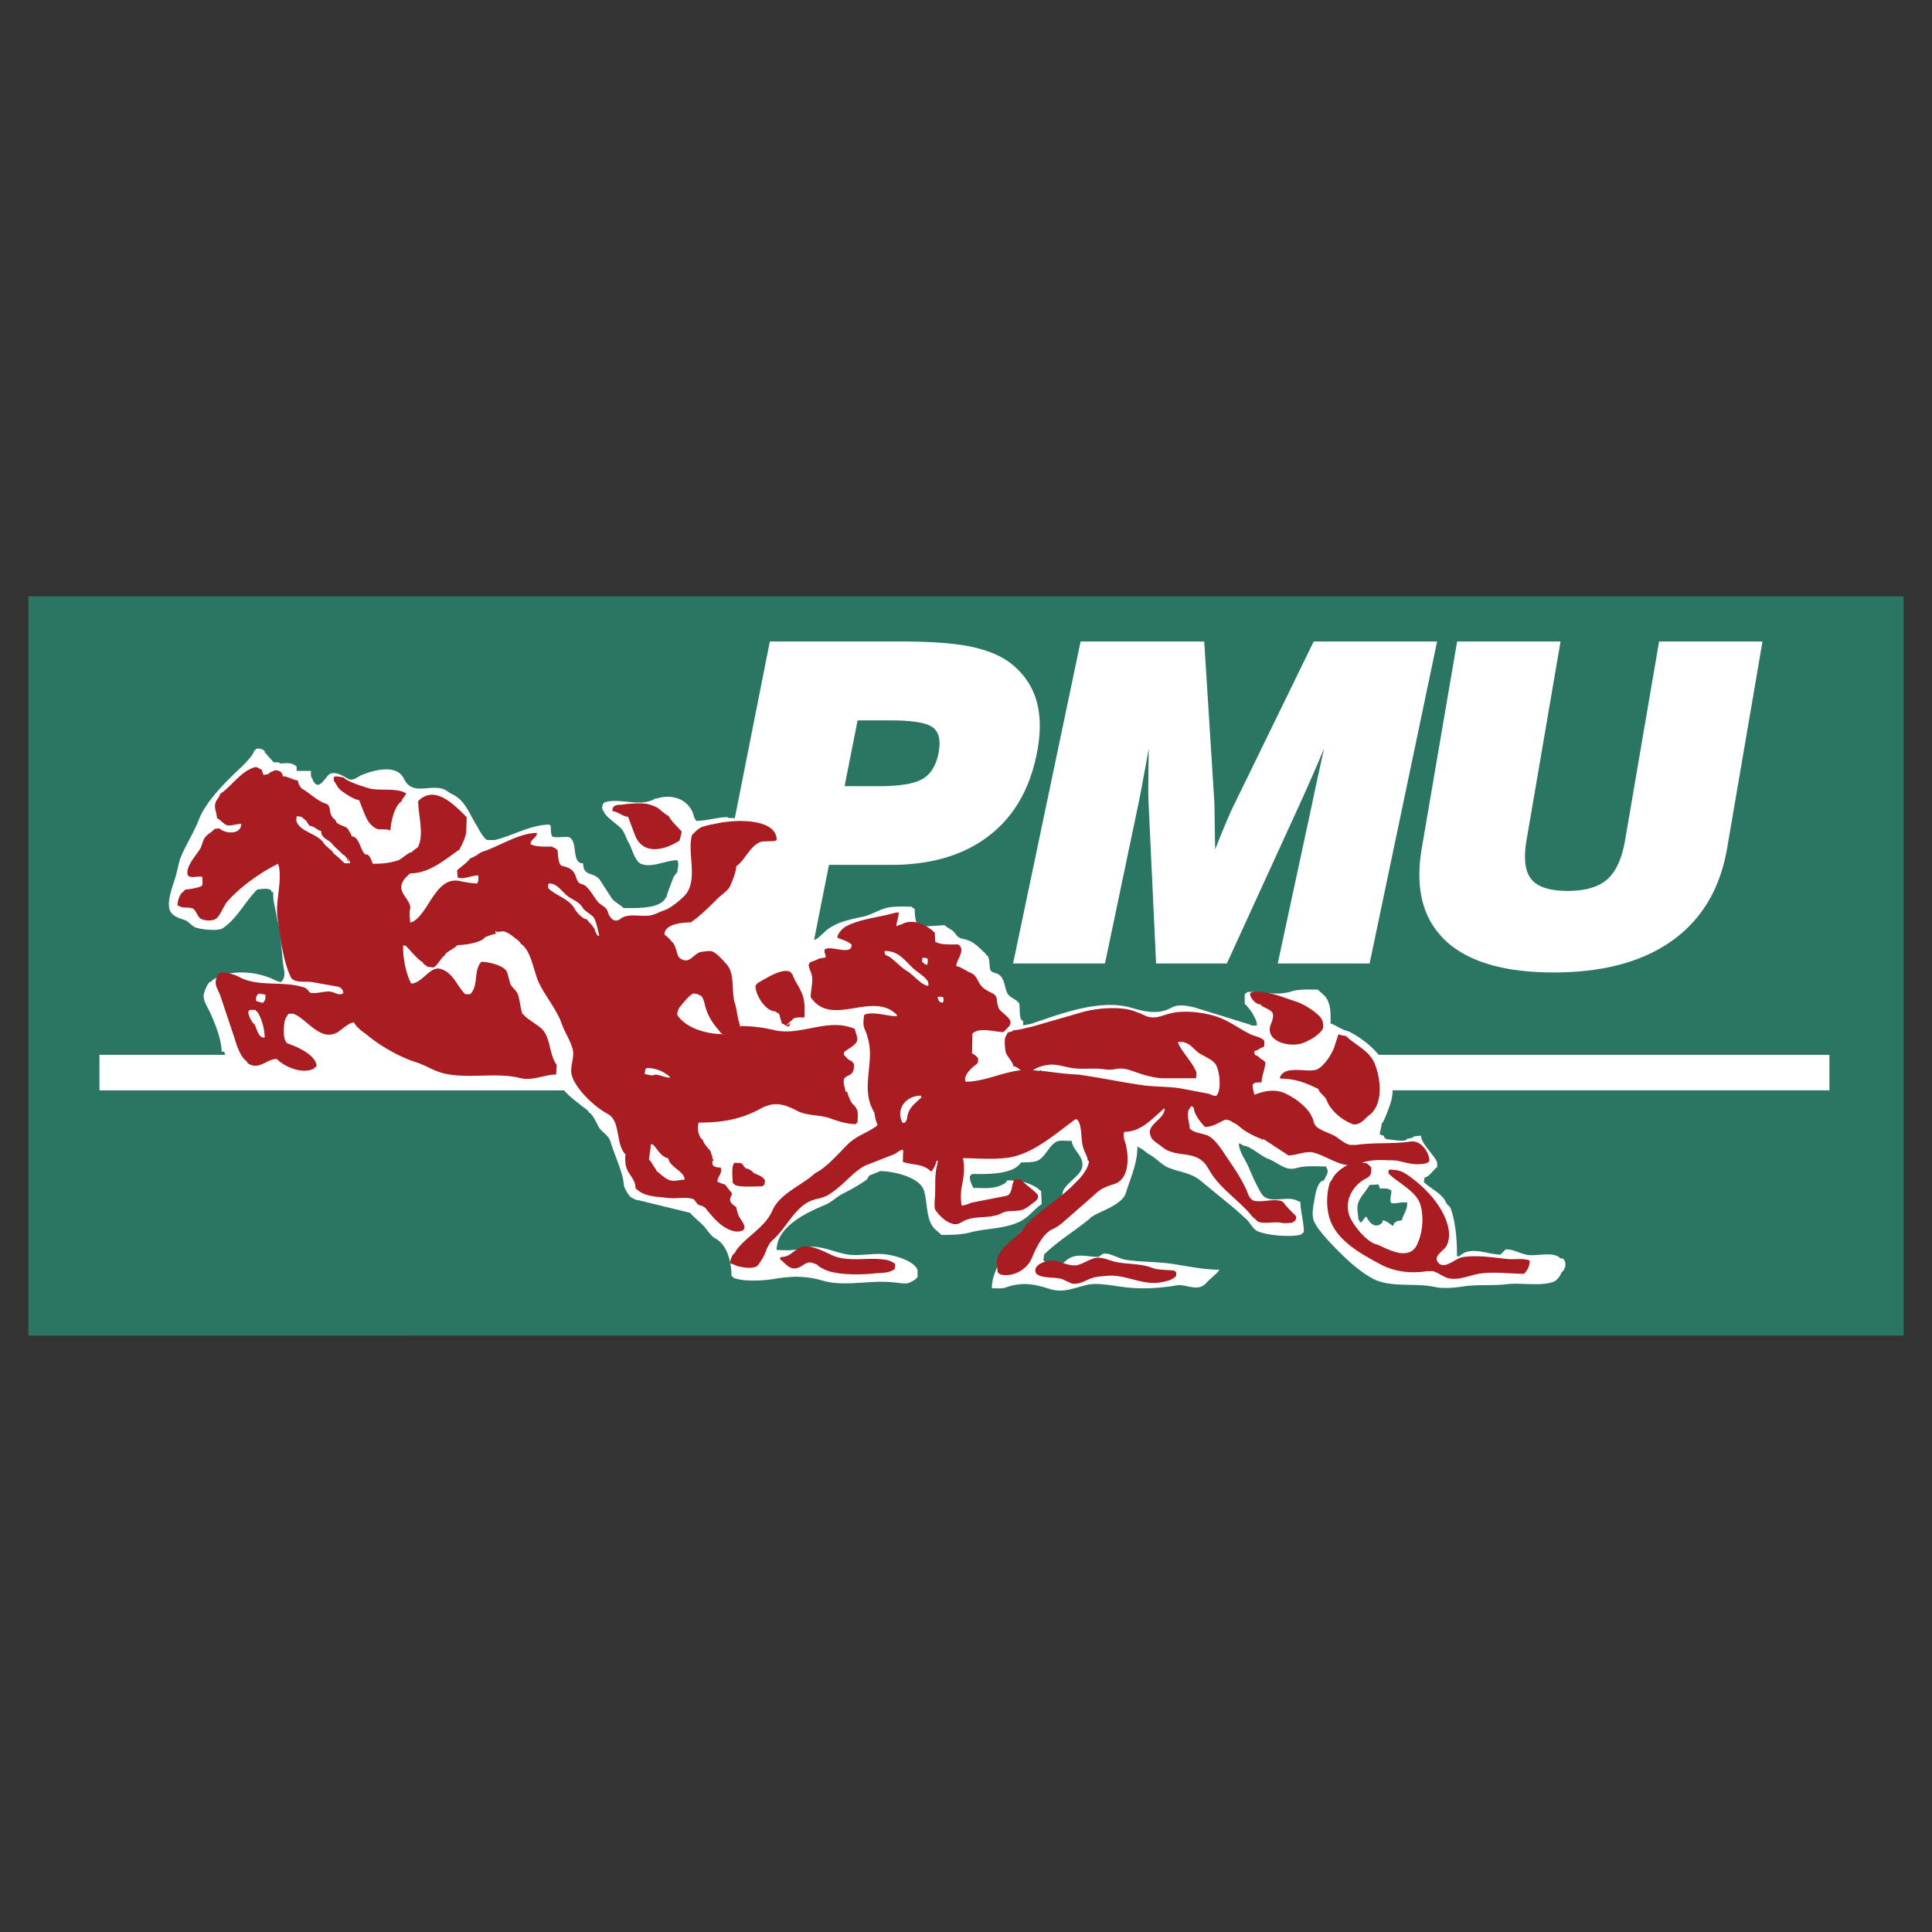 <svg xmlns="http://www.w3.org/2000/svg" width="2500" height="2500" viewBox="0 0 192.756 192.756"><rect x="0" y="0" width="192.756" height="192.756" fill="#333333" stroke="none"/><g fill-rule="evenodd" clip-rule="evenodd"><path fill="#fff" fill-opacity="0" d="M0 0h192.756v192.756H0V0z"/><path fill="#2b7563" d="M2.834 59.5h187.088v73.756H2.834V59.5z"/><path d="M84.437 113.369c-.81-.058-2.083-.578-2.893-.811-1.215-.347-1.967-1.793-3.298-1.215-.405.174-.926.579-1.331.694a15.849 15.849 0 0 1-5.439.983l-.058.059c0 .752-.115 1.852.579 2.314v.058c.695 0 1.331-.231 1.967-.231.463.926 2.257 1.389 2.894 2.257 0 .058.115.173.173.231v.521c-.752.752-1.62.694-2.373 1.157v.058h-.115c-.058.058-.232.231-.29.231 0 .811.521 1.331.868 2.025.116 0 .463.058.579 0 .636-.289 1.042-1.562 1.504-2.083.868-.926 2.314-1.852 3.414-2.431.347-.174 1.562-1.446 1.909-1.446 0-.115.231-.289.29-.347.116 0 1.446-1.1 1.446-1.157h.116v-.059h.116-.116v.059h-.116c0 .058-1.331 1.157-1.446 1.157-.058.058-.29.231-.29.347-.347 0-1.562 1.272-1.909 1.446-1.1.579-2.546 1.505-3.414 2.431-.463.521-.868 1.794-1.504 2.083-.116.058-.463 0-.579 0-.347-.694-.868-1.215-.868-2.025.058 0 .231-.174.29-.231h.115v-.058c.752-.463 1.62-.405 2.373-1.157v-.521c-.058-.059-.173-.174-.173-.231-.637-.868-2.431-1.331-2.894-2.257-.636 0-1.272.231-1.967.231v-.058c-.694-.463-.579-1.562-.579-2.314l.058-.059c1.852 0 3.703-.347 5.439-.983.405-.115.926-.521 1.331-.694 1.331-.578 2.083.868 3.298 1.215.81.233 2.083.754 2.893.811zm-11.125-31.74l3.494-17.625h13.215c2.926 0 5.203.173 6.844.514 1.641.34 2.961.887 3.961 1.646 1.287 1 2.139 2.245 2.576 3.729.432 1.479.447 3.238.043 5.276-.711 3.589-2.318 6.342-4.818 8.251-2.507 1.915-5.755 2.87-9.753 2.87h-6.169l-1.485 7.49.093-.026c.289-.115.694-.521.868-.694 1.041-1.042 2.661-1.331 3.992-1.62.752-.173 1.562-.694 2.314-.868.752-.173 1.678-.116 2.43-.116.058.058.231.173.347.231 0 .347 0 1.447.405 1.62.404.231 2.083 0 2.604 0 0 .116.694.463.81.579.231.231.463.694.868.752 1.158.231 1.503.694 2.373 1.504.059.058.059.174.174.174.289.405.174.926.289 1.389.057.289.463.348.637.405.867.347.752 1.389 1.1 2.024.23.405.926.579 1.156.984.115.289-.059 1.735.404 1.735v.439c.275-.037.604-.108.811-.15 2.893-.983 6.77-2.487 9.895-1.62 1.389.405 2.777.753 4.107 0 .117-.058.406-.173.521-.173.521-.116 1.33.058 1.793.173l5.613 1.736v.058h.578c0-.521-.23-.752-.404-1.157-.059-.115-.695-.983-.811-.983v-.983l.289-.231c1.504 0 3.01.404 4.398-.058.752-.232 1.793-.174 2.604-.174.289.289.637.521.867.867.463.753.406 1.621.406 2.546h.174c.057.058.23.174.346.174 0 .058.752.405.869.463.057 0 .346.116.404.116 1.125.562 2.201 1.371 3.01 2.343h44.969v3.544h-43.58a4.557 4.557 0 0 1-.291 1.52c-.057.174-.635 1.793-.809 1.793 0 .348-.174.753-.174 1.1.115 0 .289.116.404.116 0 .058.059.173.059.231.057 0 .174.058.174.115.404 0 1.619.289 2.023.059v-.059c.232-.115.58-.058.754-.289.172 0 .463-.058.693-.058 0 .752 1.273 1.909 1.562 2.546.059.115.059.404.059.578-.348.231-.869 1.042-1.273 1.042 0 .115-.059.347-.059.462.637.637 1.852 1.158 2.199 2.025.059.174.404.405.463.579.521 1.446.637 3.183.637 4.802h.23c1.1-1.099 2.836-.173 4.109-.173l.52-.521c.811 0 1.273.348 2.025.521.984.231 2.547-.348 3.355.289v.058c.117 0 .232.058.348.058.406.405.232 1.1-.174 1.39-.057.289-.52.867-.809.926-1.332.463-3.24.058-4.629.231-1.389.173-3.01 0-4.398.231-.752.115-1.967.231-2.719.058-2.025-.463-4.514.115-6.307-.868-1.562-.868-2.951-2.257-4.166-3.529-.521-.579-1.562-1.678-1.736-2.431-.115-.578 0-1.215.115-1.794.059-.404.289-2.024.984-2.024.174-.579.578-.753.174-1.389-1.043 0-1.91-.116-3.01.174-1.041.289-1.793-.579-2.719-.926-.695-.231-1.852-1.331-2.547-1.331 0-.058-.348-.231-.404-.231 0 .868.693 1.678.984 2.43.346.811.809 1.852 1.271 2.604.695 1.041 2.258.289 3.24.578.117 0 .521.231.637.231 0 .868.348 2.025.348 3.009-.115.115-.289.289-.404.289-1.043.231-3.184.058-4.168-.347-.463-.174-.809-.868-1.098-1.157l-1.215-1.1-3.531-2.893c-.926-.695-1.908-.753-2.949-1.157-.754-.231-1.389-1.042-2.084-1.389-.23-.116-.752-.637-.984-.637l-.057-.116H113.48c0 1.679-.695 3.125-1.158 4.629-.348 1.1-2.314 1.736-3.24 2.257v.058H108.966l.057-.058c0 .058-.172.174-.23.174v.058c-1.447 1.215-3.299 2.314-4.629 3.646 0 .173-.059.404-.059.578.521.521 1.562.694 2.084.174 1.041-1.042 2.141-.521 3.414-.521.115-.059.289-.231.404-.289.578-.232 1.736.521 2.314.578 1.504.231 3.125.174 4.629.405 1.562.231 3.125.578 4.688.578 0 .231-1.158 1.1-1.332 1.389-.115.116-.463.348-.637.348-.693.174-1.561-.289-2.256-.174-1.678.289-3.588.405-5.266.174-1.041-.116-2.604-.463-3.645-.231-1.332.289-2.373.868-3.818.405-1.621-.521-2.777-.694-4.398-.116-.404.116-.926.058-1.33.058 0-1.157.578-2.141.982-3.124.059-.174.289-.579.406-.694.289-.348.809-.694 1.041-1.157.926-1.736 3.588-2.373 4.514-4.225.057-.058.057-.173.115-.23 0-.811 1.619-1.679 1.91-2.488.404-1.157-.984-1.909-.984-2.777-.348 0-.984-.058-1.33 0-.926.231-1.273 1.735-2.258 2.025-.457.113-1.025.115-1.486.115-.803 1.287-3.631 1.157-4.936 1.157 0 .058-.115.174-.173.231 0 .463.173.752.347 1.157 1.156 0 2.199.174 3.24-.521l.057-.116.059-.058.059-.058c1.156 0 2.141.173 3.123.868v.058c.059 0 .174.115.232.115l.057 1.331c-.463.289-.982.868-1.389 1.215-1.561 1.331-3.934 1.1-5.785 1.62-.926.231-1.91.231-2.836.231l-.636-.578c-.983-.926-.694-2.836-1.157-3.992-.579-1.273-3.125-1.794-4.339-1.794-.058.058-.926.405-.984.405v-.059h.058l-.174.174c-.058.058-.173.289-.231.348-.752.521-1.562.983-2.372 1.389-.579.289-1.157.867-1.736 1.099-1.794.753-4.86 2.142-4.86 4.514.694 0 1.504.115 2.199-.116 1.736-.578 3.009.174 4.629.521 1.331.289 2.893-.174 4.224.058.811.115 2.72.636 3.009 1.562v.637c-.058.231-.694.579-.926.637-.347.116-1.099-.058-1.446-.058-2.257-.289-4.86.463-7.06-.174-1.793-.521-3.182-.463-4.918-.174-1.042.174-3.066.29-3.992-.115-.058 0-.116-.174-.231-.174 0-1.389-.405-3.125-1.62-3.761-.347-.174-.752-.752-.983-1.042-.348-.463-1.215-1.099-1.505-1.504l-5.207-1.273h-.174a.442.442 0 0 0-.289-.115c0-.058-.116-.116-.174-.116-.231-.115-.579-.694-.694-.983-.116-.231-.116-.637-.174-.926-.289-1.215-.926-2.604-1.272-3.761-.174-.578-.984-.983-1.216-1.504-.115-.232-.636-1.331-.926-1.331 0-.231-.636-.579-.752-.694-.173-.174-1.446-1.1-1.446-1.273-.116 0-.174-.174-.231-.231h-.058a.076.076 0 0 1-.01-.015H9.923v-3.544h12.563a.667.667 0 0 1-.109-.321h-.265c0-1.167-.636-2.759-1.114-3.819-.212-.531-.849-1.326-.636-2.017.053-.212.371-1.167.743-1.167l.053-.105c1.538-1.062 3.978-.955 5.729-.266.318.106.796.425 1.167.425.371-.372.371-.849.265-1.326-.265-1.539-.212-3.342-.636-4.828l-.372-1.856c-.053-.265-.053-.637-.053-.955h-.159c0-.53-1.22-.265-1.433-.265-1.22 1.22-2.016 2.918-3.448 3.873-.53.318-2.281.106-2.758-.106-.372-.159-.69-.636-1.114-.743-.477-.159-1.167-.372-1.379-.902-.424-.955.425-2.812.637-3.713l.318-1.326c.478-1.326 1.379-2.652 1.91-4.032.743-1.91 2.812-3.926 4.297-5.305.212-.212 1.22-1.22 1.22-1.592.106-.053.212-.159.266-.212.371 0 .583.053.795.265v.106l.902 1.008c.159 0 .637-.054.583.106.583 0 1.22-.16 1.698.318v.424h1.433c0 .265-.054.637.159.796 0 .212.265.53.424.583.424.159 1.008-.902 1.273-1.061.583-.318 1.379.212 1.856.478.478.265.955-.213 1.326-.372 1.167-.478 3.501-1.167 4.244.372.849 1.75 2.6.477 4.032 1.061.212.106.477.318.689.425 1.433.636 1.804 2.069 2.6 3.289.159.318.689 1.273 1.007 1.327h.743c1.75-.425 3.607-1.539 5.464-1.539 0 .054.053.106.106.106 0 .265 0 .743.106 1.008.106.318 1.485 0 1.75.159.902.478.159 2.6 1.379 2.6 0 1.379 1.114.795 1.698 1.697l1.061 1.645c.053.106.266.372.372.424.265.212.689.478.902.69 1.061 0 3.395.106 4.084-.849.053-.053.159-.266.212-.266 0-.265.53-1.538.637-1.856.053-.159.318-.53.424-.584 0-.371.212-.795 0-1.22-1.167 0-2.494.796-3.607.371-.637-.265-.902-1.538-1.22-2.069-.265-.424-.424-1.114-.795-1.485-.266-.318-1.698-1.273-1.698-1.697-.266-.106-.212-.796.106-.902 1.379-.425 3.183.371 4.562-.159.106 0 .371-.159.424-.212h.159c1.326-.424 2.864-.106 3.554 1.273.159.318.159.689.424.955 1.061 0 2.069-.371 3.13-.371l.022.081c.219-.001.445.008.677.021zm10.949-3.188h3.316c2.149 0 3.637-.24 4.458-.72.821-.48 1.353-1.329 1.595-2.551.245-1.234.069-2.094-.534-2.574s-2.012-.72-4.217-.72h-3.316l-1.302 6.565zm25.983 17.687h-9.168l6.734-32.124h12.334l1.012 16.028c.008.218.02.715.025 1.496.014.776.029 1.848.055 3.216.424-1.078.807-2.016 1.152-2.825.338-.804.613-1.413.83-1.82l7.848-16.096h12.314l-6.734 32.124h-9.166l3.402-15.811c.201-.961.396-1.893.598-2.803.197-.91.404-1.848.619-2.825a176.742 176.742 0 0 1-2.377 5.433l-.125.284-7.193 15.722h-7.062l-.719-15.375a40.003 40.003 0 0 1-.057-2.401c.008-.898.018-2.121.045-3.662-.252 1.379-.467 2.568-.652 3.557-.186.988-.342 1.781-.467 2.378l-3.248 15.504zm35.133-32.124h10.318l-3.389 19.803c-.314 1.831-.158 3.138.475 3.913.633.776 1.838 1.167 3.625 1.167 1.748 0 3.057-.38 3.936-1.145s1.479-2.076 1.797-3.936l3.387-19.803h10.318l-3.525 20.606c-.689 4.031-2.51 7.102-5.471 9.229-2.959 2.122-6.904 3.183-11.834 3.183-4.957 0-8.561-1.066-10.814-3.193-2.254-2.133-3.035-5.204-2.348-9.218l3.525-20.606zm-5.172 55.958l.01.003c-.348-.058-1.156.174-1.389.059l-.057-.059c-.117-.231.057-.926.057-1.157-.289-.289-.752-.231-1.156-.231 0-.115-.117-.289-.117-.289v-.116l-.924.058c-.291.578-.869 1.099-1.1 1.735-.232.521 0 1.215 0 1.736l.115.058v.116l.059.058h.172c.059-.174.291-.405.348-.521H136.339c.232.521.869 1.272 1.562.578 0-.058.059-.115.059-.231.289 0 .752.347.926.521H139c0-.058.115-.231.115-.289.059 0 .232-.115.291-.174.172 0 .289-.058.461-.058 0-.289.521-1.042.521-1.562-.05-.181.165-.235-.183-.235z" fill="#fff"/><path d="M133.529 103.204l-.449 1.383c-.262.673-1.121 2.018-1.867 2.167-.973.225-3.064-.485-3.514.747 0 .038.037.075.037.112 1.459 0 2.541.411 3.812 1.047 0 .299.672.747.785 1.046.373 1.046 1.494 2.018 2.578 2.429.598.225 1.158-.373 1.494-.71.111-.112.299-.224.41-.336 1.234-1.233.898-3.588.338-4.97-.523-1.308-1.98-1.869-2.879-2.766-.258.001-.559-.111-.745-.149zm-1.646-1.415c0-.257-.453-.594-.633-.752-.457-.402-1.309-.896-1.869-1.084l-1.867-.635c-.637-.187-1.98-.523-2.654-.299-.037 0-.111.074-.148.112 0 .411.561 1.083 1.045 1.083.225.336 1.121.486 1.234.935.074.336-.074.747-.188 1.009-.709 1.756 1.906 2.392 3.176 1.905.561-.187 1.795-.859 2.018-1.494.076-.262-.037-.523-.037-.747l-.077-.033zm-14.684 24.993c-.709-.112-1.605-.037-2.279-.299-1.27-.485-2.689-.299-3.961-.673-.484-.149-1.121-.41-1.68-.299-.562.112-1.197.561-1.795.71-.709.149-1.645-.336-2.279-.448-.561-.112-2.205.336-1.867 1.196 0 .074.148.187.223.224.637.374 1.758.188 2.467.448l.635.299c.076 0 .188.112.262.112.748.149 1.346-.299 1.98-.523.412-.148.934-.187 1.383-.224 1.98-.262 3.699 1.046 5.68.598.486-.075 1.01-.224 1.383-.598v-.374c-.039.001-.076-.036-.152-.149zm-9.594-19.569c-1.787-.076-3.082-.337-3.717-.363l-.029-.059h-.111l-.037.038v.012a5.738 5.738 0 0 1-.424-.043 4.21 4.21 0 0 0-.248-.033c.135-.069.262-.142.373-.197a3.45 3.45 0 0 1 1.008-.299c.898-.188 1.758.187 2.617.299 1.008.149 2.092-.037 3.102.112.299.037.746.074 1.045 0 .822-.188 1.42.037 2.168.299.822.299 1.645.522 2.541.598h3.438c0-.149.074-.411.037-.561-.373-1.046-1.383-1.943-1.83-2.952v-.111h.447c.15 0 .412.149.523.187.373.187.748.673 1.084.896.523.374 1.383.635 1.719 1.196.373.635.598 2.54.037 3.101h-.188c-.186-.037-.447-.187-.635-.224l-2.766-.523c-1.158-.187-2.465-.149-3.662-.299-2.146-.305-4.324-.768-6.492-1.074zm-14.022 8.553l-.084.491c-.304 1.113-.118 2.244-.236 3.374-.017.27-.034.642 0 .895 0 .084.084.236.135.304.371.489.945 1.062 1.536 1.231.067.017.168.067.236.067.473.067.708-.186 1.08-.354 1.113-.522 2.498-.151 3.628-.708.184-.085.404-.187.605-.203.439-.05.93-.033 1.367-.118.523-.101 1.098-.657 1.52-.961.135-.102.234-.338.186-.507a1.08 1.08 0 0 0-.152-.219c-.439-.438-.961-.776-1.4-1.215-.219-.22-.439-.202-.725-.202-.389.388-.221 1.146-.643 1.552-.066.067-.219.118-.32.135l-3.205.624c-.388.068-.743.321-1.165.321-.135-.642-.084-1.485.051-2.126.135-.624.236-1.4.152-2.059-.014-.102-.017-.4-.102-.537 1.576.012 3.195.173 4.726-.082 2.328-.413 4.467-2.29 6.307-3.642.039-.039.109-.1.189-.148.07.005.143.008.217.008 0 .075.188.262.188.336.299.785.148 1.831.447 2.616.113.336.412.859.412 1.195.074 0 .074-.037.111-.037 0 .262-.111.561-.225.785-.037.111-.186.299-.223.373-.299.486-.785.934-1.158 1.308-1.271 1.271-3.027 2.316-4.336 3.625l-.223.224c-.076.112-.262.299-.338.411-.746 1.121-2.055 1.569-2.578 2.878-.223.561-.037 1.008-.037 1.531.037 0 .225.225.299.225 1.271.299 2.691-.523 3.139-1.682.375-.896 1.047-2.354 1.98-2.803a4.63 4.63 0 0 0 1.01-.635l3.287-2.877c.637-.636 1.197-.785 1.98-1.047 1.607-.561 1.42-3.176.936-4.446-.039-.187-.039-.485-.039-.673.039 0 .076-.037.076-.074 1.605 0 2.689-1.233 3.773-2.168l.074-.074c0-.037.113-.112.113-.112 0 .038 0 .075.037.075 0 .747-1.01 1.27-1.346 1.868-.188.336-.148.598 0 .934.074.225.449.523.635.636l.748.561c1.309.785 2.84.224 3.924 1.382.336.374.598.935.896 1.346 1.047 1.42 2.578 2.466 3.736 3.812.037.074.336.411.449.411 0 .112.336.336.41.336.635.187 1.57-.075 2.205.075.41.074.709 0 1.084 0 0-.038.186-.15.223-.15 0-.037.113-.148.15-.187v-.336c-.412-.411-.934-.897-1.27-1.383-.076 0-.113-.112-.188-.112-.822-.262-1.906.149-2.729-.037-.262-.037-.523-.448-.598-.673-.447-1.195-1.307-2.466-2.018-3.512-.486-.71-1.121-1.794-1.869-2.242-.598-.337-1.42-.262-1.941-.785 0-.598-.338-1.271-.076-1.905h.039c0-.037.186-.299.186-.299h.113c.037.037.074.074.074.111h.074c0 .636.711 1.532 1.121 1.943.748 0 1.346-.411 1.98-.71.188-.074.748.149.785.262.299.075.672.411.896.598.447.374 1.42.859 1.98 1.047 0 .037.074.112.074.112.037-.02.066-.061.086-.121l2.529 1.652c.785 0 1.682-.448 2.43-.299 1.1.254 2.262 1.124 3.457 1.264-.621.319-1.264.834-1.514 1.39-.037.112-.225.261-.262.411a6.386 6.386 0 0 0-.113 3.139c.561 2.503 3.178 3.886 5.195 4.97 1.42.747 3.025.934 4.633.672h.523c.486.075 1.008.523 1.494.673.973.299 2.055-.187 2.951-.373 1.383-.3 3.252-.038 4.709-.038.373-.373.561-.784.561-1.308-.523-.262-1.494-.112-2.092-.149-1.457-.149-3.178-.448-4.672-.187-.635.112-1.904 1.42-2.465.373-.299-.522.672-1.083.896-1.457.672-1.195.037-2.765-.598-3.812-.822-1.345-2.131-2.578-3.438-3.438-.523-.336-1.047-.411-1.645-.411 0 .037-.037.075-.076.075v.299c.936.934 2.654 1.719 3.141 2.989.373 1.046.299 2.578-.076 3.587 0 .075-.111.225-.111.299-.672 1.831-2.541.935-3.812.337-.223-.112-.598-.188-.82-.337-.748-.448-1.496-1.345-1.943-2.093-1.01-1.606-.15-3.512 1.42-4.297.523-.262.484-.598.484-1.084-.148-.111-.299-.336-.484-.41l-.437-.06c.791-.254 1.666-.308 2.572-.24.262 0 .635 0 .896.037.785.149 1.607.448 2.43.336.111 0 .262-.037.373-.037.037 0 .188-.075.225-.075s.188-.149.225-.187c0-.896-.859-2.092-1.869-1.943-1.756.262-3.662.075-5.418.337h-.598c-.486-.075-1.01-.523-1.383-.785-.523-.373-1.793-.673-2.129-1.195-.037-.075-.15-.225-.15-.337 0-.074-.074-.261-.111-.336-.375-1.046-1.756-2.055-2.766-2.504-1.045-.447-2.053-.225-3.023.148-.111-.351-.189-.699-.189-1.045.037 0 .111-.037.111-.037l.037-.074c.15-.075.523-.075.748-.075 0-.673.373-1.345.373-2.018a.663.663 0 0 1-.225-.225c-.223 0-.484-.448-.746-.448-.113-.149-.15-.262-.113-.448.299 0 .637-.374.898-.374 0-.037.037-.074.074-.111 0-.113.037-.374 0-.486-.074-.336-1.047-.523-1.346-.673-1.232-.598-2.316-1.494-3.699-1.868-1.158-.336-2.766-.523-3.998-.299-1.084.187-1.83.785-2.914.262a8.303 8.303 0 0 0-1.234-.486c-1.344-.41-3.549-.224-4.895.15L103 102.42c-.521.112-1.42.373-1.943.373 0 .075-.037 0-.037.075l-.037.037-.223.037v.038h-.15v.037h-.074c0 .037-.262.486-.262.598-.074.337 0 1.084.074 1.383.111.373.748 1.009.748 1.383.258 0 .494.221.754.394-1.848.202-3.689 1.149-5.507 1.149-.3-.639.712-1.502 1.164-1.802 0-.075.037-.113.076-.15v-.413c-.113-.112-.451-.45-.601-.45l.037-1.989c.676-.676 2.252-.15 3.115-.15.15-.225.525-.45.639-.751.301-.601-.9-1.163-1.125-1.614 0-.037-.076-.188-.076-.225-.188-.525.037-.977-.562-1.276-.301-.15-.752-.375-1.014-.638-.525-.525-.451-1.127-1.202-1.427-.375-.15-1.013-.638-1.388-.638 0-.676 1.013-1.614.187-2.177-.525 0-1.914.075-2.289-.301l-.038-.863c-.75-.75-2.177-1.464-3.266-.863-.112.075-.525.113-.562.263 0-.526.225-.901.225-1.427-.337 0-.638.112-.938.188-1.389.338-3.041.526-4.316 1.202-.301.15-.864.713-.864 1.125.488.226 1.051.338 1.427.713 0 1.164-2.177-.037-2.703.488 0 .075-.038.413.075.413 0 .113.038.263.038.375-.188 0-.413.075-.601.075-.038.038-.826.375-.938.375l-.038.038c0 .038-.037.075-.075.112v.076h-.04c-.075.149.226.788.263.938.226.713-.075 1.614-.075 2.327 2.064 3.116 6.156-.675 8.596 1.765v.15c-.938 0-2.214-.488-3.153-.188-.038 0-.113.074-.113.112 0-.038-.112.751-.038 1.051.075.338.301.714.375 1.051 0 .113.113.338.113.45.525 2.29-.751 4.692.451 6.907.037.075.15.3.15.375.038.226.075.488.15.714.037.113.082.22.131.318-.029.092-.058.169-.088.17-.939.677-2.032.976-2.896 1.839-.901.9-1.989 2.177-3.078 2.777-.112.038-.338.226-.413.3-1.276 1.089-3.303 1.877-4.016 3.529-.638 1.464-2.139 2.327-3.19 3.453-.113.112-.526.601-.526.75-.3.15-.487.714-.487 1.052.188 0 .638.263.863.3.488.113 1.164.226 1.689.038.075 0 .15-.15.225-.15.338-.488.638-.938.826-1.502 0-.075.113-.263.15-.337.113-.226.3-.525.488-.676 1.426-1.239 2.252-3.453 4.092-4.017.112-.037.337-.112.45-.112.263-.075.525-.15.788-.264.601-.3 1.313-.9 1.802-1.351.601-.563 1.539-1.502 2.29-1.765l2.778-1.088c.038 0 .112-.113.188-.113.038-.074.451-.3.563-.3v-.026a.908.908 0 0 0 .075.102l-.038 1.126c.826.3 1.765.188 2.515.713.075.038.225.226.338.226.188-.188.488-.751.488-1.014l.15-.037v-.038c.003.001.009 0 .017-.002zm-15.749 9.874c.595.444 1.055 1.312 2.067.714.637-.376.788-.562 1.501-.225h.075c0 .037.15.149.188.188.375.263.938.525 1.389.601 1.276.3 3.078.263 4.392.112.601-.037 1.427-.037 1.839-.45 0-.112.038-.301.038-.45-.263-.263-.713-.413-1.051-.451-1.614-.263-3.641.264-5.18-.412-.863-.376-2.402-1.276-3.378-.751-.638.338-.938.9-1.802.9l-.075.075-.003.149zm14.041-16.328c-1.426 0-2.552 1.276-1.839 2.702h.263c.112-.188.225-.375.225-.601.15-.938.789-1.313 1.389-1.914v-.15c-.038.001-.113-.037-.038-.037zm1.84-9.872l-.15.037c-.038.038.037.263.075.263 0 .188.263.301.413.301 0-.037.038-.075.075-.113v-.375l-.075-.075c-.075 0-.15-.038-.338-.038zm-1.689-3.866l-.038.375c.075.075.375.337.488.3l.038-.037c.075-.113.038-.414.038-.563a.794.794 0 0 0-.526-.075zm-3.773-.694c-.019.507.282.432.544.619.563.413 1.126 1.052 1.764 1.427.525.3 1.426 1.426 2.064 1.426 0-.112 0-.3-.038-.412-.263-.488-1.051-.938-1.464-1.314-.936-.864-1.462-1.765-2.87-1.746zm-11.919 22.927c-.275-.561-.833-.561-1.224-.84v-.056c-.223-.167-.446-.335-.725-.335 0-.111-.279-.223-.279-.445h-.112v-.057c-.112-.055-.558-.055-.725-.055-.334.334-.167 1.505-.167 2.007.056 0 .223.224.279.224.669.223 1.952.111 2.677.111.056-.056.167-.168.223-.168v-.111l.053-.275zm2.113-15.487c.151-.201.454-.454.656-.605v-.05c.252-.202.808-.151 1.11-.151l.051-.051c0-.605.05-1.261-.101-1.866-.202-.908-.858-1.614-1.11-2.421-.101 0-.101-.152-.202-.202-.807-.454-2.522.706-3.178 1.06-.101.05-.252.252-.303.303 0 .958 1.009 2.572 2.018 2.572.05.051.202.202.303.202 0 .05.05.101.101.151 0 .303.202.655.202.857.201 0 .454.303.706.303 0-.102.202-.303.202-.354l-.455.252zm-6.356.909c-.807-.908-1.463-1.715-1.766-2.977-.05-.201-.202-.958-.555-.958-.05-.101-.504-.202-.656-.151-.454.252-1.009 1.009-1.312 1.362-.101.101-.302.655-.201.807.958 1.362 3.026 1.866 4.59 1.866l-.1.051zm-5.297 4.186c-.605-.555-1.412-.857-2.27-.857l-.151.151c0 .151-.051.303-.051.454.202 0 .808.252 1.009.051.505 0 1.009.303 1.514.303 0-.051 0-.102-.051-.102zm1.161-24.516c-.404-.454-1.009-1.009-1.261-1.513-.202 0-.958-.757-1.211-.858a4.262 4.262 0 0 0-.857-.302c-.655-.151-1.917-.05-2.522.05-.454.05-1.009-.05-1.009.656.505 0 1.06.555 1.564.555l.707 1.866c.807 2.018 2.976 1.463 4.438.505-.001-.101.302-.959.151-.959zM26.59 99.294c-.303-.101-.504-.151-.807-.151-.202.201-.302.454-.202.757.202 0 .454.151.656.151.252-.252.252-.454.252-.807-.051 0-.151-.051-.202-.051l.303.101zm-.201 3.985c0-.656-.353-1.866-.757-2.371h-.05l-.101-.151h-.555l-.151.151c0 .454.252.857.504 1.211h.051c.302.354.353 1.412 1.059 1.412v-.101h.05l-.05-.151zm33.394-9.938c-.101-.403-.302-1.462-.555-1.816-.303-.353-.908-.605-1.16-1.059-.252-.404-.807-.656-1.21-.908-.707-.404-1.161-1.413-2.069-1.413l-.101.101v.354c.807.807 2.119 1.06 2.674 2.119.151.302.807 1.009 1.21 1.009.101.252.555.555.656.857h.051c.101.252.151.555.403.807l.101-.051zm-24.97-7.263a.893.893 0 0 0-.202-.504h-.05c-.051-.051-.202-.303-.354-.303 0-.051-.958-.908-1.059-1.06-.303-.454-1.11-.504-1.11-1.312-.303 0-.707-.504-1.16-.504-.101-.101-.354-.656-.555-.656 0-.101-.05 0-.05-.101-.05 0-.151-.101-.202-.151-.151 0-.303-.051-.454-.051-.05.101-.05.353-.05.454.303 1.109 2.118 1.261 2.724 2.22.202.353.858.706 1.009 1.059.05 0 1.059.908 1.059.958h.555v-.202c-.05 0-.201-.252-.201-.303-.051 0-.101-.05-.151-.05l.251.506zm4.137-3.128c0-.756.403-2.623 1.109-2.976 0-.252.454-.605.454-.857-.151 0-.303-.151-.403-.151-1.11-.353-2.522 0-3.582-.403-.605-.202-1.815-.555-2.27-1.009-.202 0-.707-.152-.908-.051l-.05.051v.353c.202.202.353.605.555.807.303.303 1.513 1.109 1.967 1.109.252.555.454 1.261.807 1.917.202.403.656.908 1.16 1.009.151-.001 1.261-.052 1.161.201zm27.737 32.625c-.762-.173-1.016-.858-1.557-1.4h-.202c0 .454-.151 1.009-.151 1.463l-.078.003c.231.185.409.521.508.699.059.118.295.354.295.501.354.236.708.62 1.121.826.56.295 1.15.029 1.681.029 0-.855-1.517-1.243-1.617-2.121zm-18.96-27.732v-.454l-.05-.05c-.605 0-1.513.454-2.018.201 0-.201-.051-.504-.051-.706.252-.252 1.11-.857 1.312-1.21.151 0 .454-.202.555-.252.202-.101.454-.353.706-.403 1.665-.555 3.632-1.866 5.397-1.866 0 .454-.656.656-.656 1.109.454.303 1.614.252 2.169.252 0 .05.252.151.303.151l.252.252c0 .302.05 1.412.404 1.513.757.202 1.16.354 1.412 1.11.051.202.202.555.404.656.151.051.454.151.555.252.555.454.858 1.211 1.362 1.715.303.252.757.454.857.857.151.504.605 1.21 1.262.706.807-.656 2.27-.101 3.229-.403.353-.101.807-.353 1.16-.454.605-.202 1.513-.958 1.967-1.413 1.463-1.463.303-4.237.756-6.003l.101-.202h.05c.202-.252.605-.605.908-.706a7.295 7.295 0 0 1 1.009-.252l1.009-.202c.101 0 .403-.051.504-.051 1.514-.202 4.893-.151 4.893 1.816-.05 0-.101.051-.151.101l-1.312.05c-1.16.303-1.664 1.866-2.572 2.472 0 .555-.404 1.513-.605 1.967-.151.404-.908.908-1.211 1.211-.857.857-1.766 1.765-2.724 2.421-.807 0-2.623.151-2.623 1.21.101.05.706.605.706.706.353.151.504 1.059.655 1.413.101.303.606.504.909.454.454-.101.807-.656 1.261-.808.252-.05.858-.151 1.161-.101.454.101 1.21.958 1.513 1.312.858.959.454 2.674.808 3.834.202.605.252 1.312.403 1.866h.05v.252h.05v.253c.051 0 .102 0 .102-.051 1.109 0 2.27.151 3.329.403 2.472.605 5.044-1.06 7.516-.302.202.05.353.1.555.201 0 .354.303.757.202 1.16-.101.454-1.009.857-1.312 1.16v.252c.151.151.505.605.757.605l.252.303c0 .354 0 .706-.252.959-.202.201-.706.302-.757.604-.101.404.151.858.151 1.211h.101c0-.101.05 0 .05-.101 0 .201.454 1.412.706 1.412 0 .102.202.202.202.354.252.101.151 1.109.151 1.361-.05.051-.151.151-.151.202-.958 0-1.816-.303-2.673-.605-1.06-.353-2.27-.202-3.279-.757-1.262-.655-2.22-.908-3.531-.201-2.018 1.109-3.935 1.412-6.205 1.412-.202.403-.05 1.514.403 1.715 0 .253.555.908.757 1.11 0 .05 0 .101.05.101 0 .051.051.252.051.303h.05c.05.102 0 .454.151.454v.151h-.129c.013.141.052.315.052.411.207.207.501.236.796.236.207.619-.324.855-.324 1.416.147.059.56.265.737.265l.708.886c.029.059-.059.235-.059.265-.325.531.059.826.501 1.121 0 .178.147.619.206.797.089.324.885 1.091.502 1.475-.177.177-.649.177-.855.147-1.062-.206-1.858-1.032-2.507-1.8-.354-.383-.413-.678-.973-.796-.354-.06-.442-.561-.738-.649-.737-.206-1.652 0-2.418-.088-1.209-.147-2.389-.089-3.274-.974 0-.855-.619-1.269-.885-1.977-.147-.383-.147-.825-.147-1.238a.123.123 0 0 0 .06-.022.397.397 0 0 0-.029-.029v-.102c-1.009-1.009-.454-3.329-1.766-4.035-1.21-.656-2.673-2.018-3.329-3.229-.101-.151-.201-.454-.252-.605-.252-.757.252-1.715.101-2.521-.201-.908-.807-1.766-1.109-2.624-.505-1.463-1.614-2.724-2.271-4.086-.504-1.009-.756-3.178-1.765-3.884h-.05c0-.151-.354-.454-.454-.505-.403-.303-.706-.605-1.211-.756-.202-.05-.656.101-.807 0v-.05c-.017-.011-.033-.021-.049-.033l-.001.335c-.252 0-.958.252-1.16.403v.05c-.555.454-1.967.656-2.674.656-.151.303-1.21.706-1.21 1.009-.454.302-.656.908-1.11 1.21-.202 0-.504-.051-.656-.051 0-.101-.454-.252-.454-.453l-.05-.051h-.051c-.555-.403-1.16-1.16-1.614-1.614h-.254c0 1.261.252 2.673.807 3.783 1.11 0 1.866-1.766 2.926-1.463 1.261.353 1.614 1.665 2.472 2.522h.504c.857-.857.303-2.422 1.11-3.229.656 0 2.321.354 2.573 1.059l.303 1.11c.151.403.605.655.757 1.06.202.555.252 1.361.454 1.967h.05c.504.656 1.665 1.11 2.119 1.766.655.959.555 2.371 1.261 3.329l-.05.908-.05.051c-1.06 0-2.32.655-3.531.353-2.371-.604-5.146.102-7.566-.453-.959-.202-1.867-.808-2.774-1.11-1.665-.504-3.683-1.665-4.994-2.774-.404-.303-1.009-.706-1.261-1.211-.504 0-1.21.707-1.614.959-1.715 1.009-2.976-1.211-4.389-1.816-.101-.05-.454 0-.555 0-.101.202-.303.454-.353.706-.101.454-.252 2.068.353 2.271.908.303 2.825 1.16 2.825 2.27-.051 0-.151.102-.202.102 0 .05-.101.151-.151.151-1.16.504-2.824-.202-3.631-1.009-.958 0-1.715 1.109-2.775.504-.05 0-.202-.201-.202-.252-.605-.403-1.009-1.564-1.21-2.27L22 99.395c-.252-.756-.706-1.109-.353-1.967 0-.102.303-.404.303-.404a4 4 0 0 1 2.018.505c1.866.958 4.439.303 6.406 1.009.101 0 .303.202.354.252.05.051.151.253.252.253.555.151 1.413-.202 2.018-.101.353.05.656.303 1.009.252.05 0 .202-.102.252-.102a.696.696 0 0 0-.555-.655l-2.573-.454c-.656-.101-1.412.101-1.967-.303-.05 0-.202-.252-.202-.303-.757-1.665-1.009-3.985-1.261-5.75-.252-1.614.403-3.38.151-5.044 0-.101-.101-.303-.101-.403-1.766.857-3.733 2.27-5.044 3.732-.404.454-.656 1.312-1.11 1.715-.353.303-1.261.252-1.615 0-.252-.151-.504-.958-.807-1.009-.605-.151-.908.05-1.463-.303 0-.404.202-1.16.605-1.362 0-.05.05-.101.101-.101l.05-.101c.252 0 1.665-.202 1.715-.454.05-.202 0-.605 0-.807-.303-.151-1.362.252-1.463-.252-.202-.807.908-1.967 1.261-2.573.202-.353.252-.908.555-1.21.202-.252.707-.505.858-.757.151 0 .353-.05.504-.05.555.555 2.169.656 2.169-.454-.404 0-.908.202-1.362.151-.354-.051-.857-.706-1.06-.706 0-.605-.403-1.11-.05-1.766.101-.151.353-.454.353-.656 1.16-.757 2.068-2.27 3.48-2.674.303-.05.555.252.706.252 0 .151.101.403.151.504.202 0 .454-.05.605-.152v-.05c.101-.101.354-.101.505-.252.403 0 .807.151.807.605.555 0 1.06.404 1.514.404 0 .252.252.756.454.857.706.403 1.513 1.21 2.32 1.463.504.151.353.655.504 1.009.05.202.202.454.404.555 0 .05.05.101.101.101 0 .454.958.555 1.16.808.151.202.353.555.454.807.706 0 .857 1.362 1.261 1.715v.05l.34.066.064.085c.101 0 .404.707.404.808.908 0 1.563-.051 2.421-.303.454-.101 1.11-.858 1.514-.858 0-.151.555-.403.605-.555.605-1.261 0-3.127 0-4.54 1.664-1.665 3.581.353 4.842 1.614l-.05 1.513c-.151.757-.403 1.16-.706 1.766h-.051c-1.463 1.009-2.926 2.32-4.843 2.32-.202.202-.504.454-.655.706-.807 1.211.857 1.917.655 2.876-.101.403 0 .908 0 1.312.051 0 .202-.051.252-.051 1.715-.958 2.32-4.742 4.893-4.036.488.098 1.07.195 1.564.202l.104-.301z" fill="#a81c22"/></g></svg>
